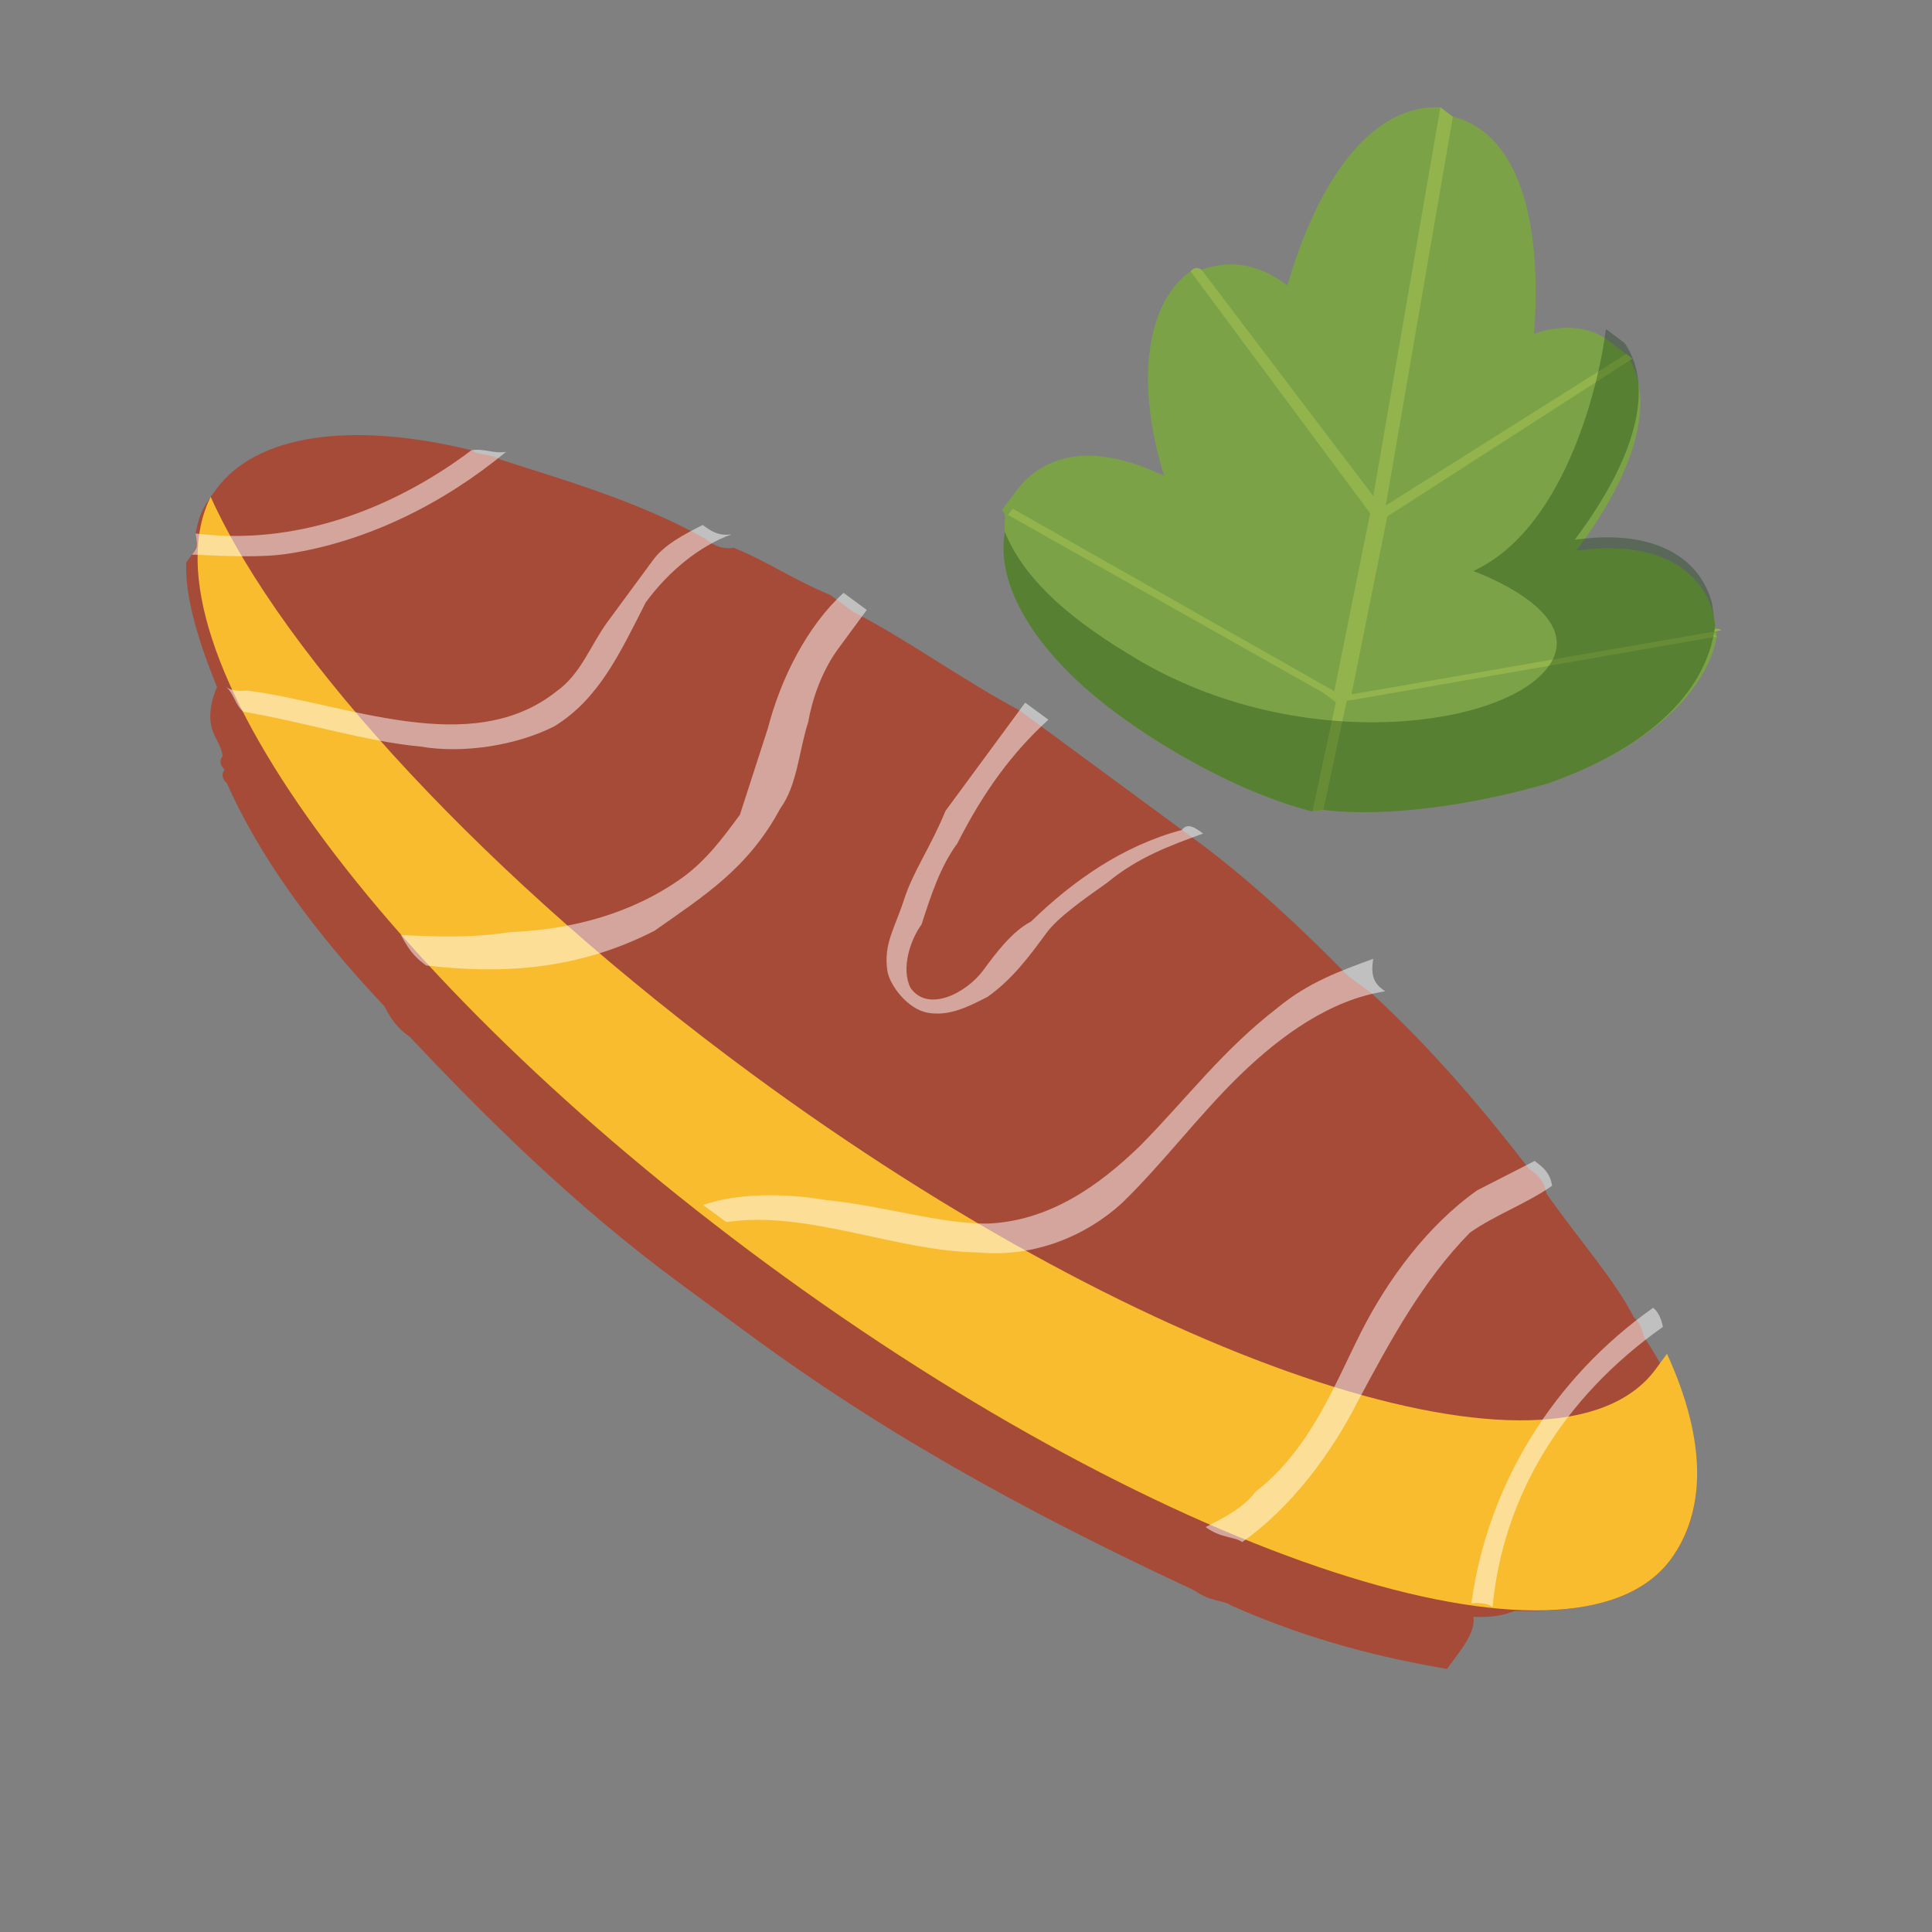 <svg width="200" height="200" viewBox="0 0 200 200" fill="none" xmlns="http://www.w3.org/2000/svg">
<rect x="0" y="0" width="200" height="200" fill="#808080" stroke="none"/>
<path d="M164.571 157.716C163.392 159.318 162.803 160.118 161.413 160.33C161.624 161.72 161.035 162.521 159.856 164.123C158.088 166.525 156.109 167.538 152.528 167.371C152.739 168.762 151.561 170.363 150.971 171.164C150.382 171.965 150.382 171.965 149.793 172.766C143.22 171.633 135.846 169.91 127.459 166.208C126.659 165.619 125.268 165.83 123.667 164.651C109.886 158.214 93.703 150.009 77.686 138.223C76.084 137.044 74.482 135.866 72.88 134.687C72.079 134.098 71.279 133.509 70.478 132.919C59.266 124.669 50.033 115.406 42.403 107.322C41.602 106.733 40.801 106.143 39.788 104.164C32.158 96.08 26.718 88.373 23.469 81.045C23.469 81.045 22.668 80.456 23.258 79.655C23.258 79.655 22.457 79.065 23.046 78.264C22.834 76.874 22.034 76.285 21.822 74.895C21.61 73.505 21.988 71.314 23.756 68.911C24.935 67.309 26.325 67.098 27.504 65.496C27.292 64.106 27.67 61.915 28.848 60.313C30.027 58.712 32.007 57.699 33.397 57.487C33.185 56.097 33.563 53.906 34.742 52.305C38.323 52.471 43.294 52.425 48.477 53.77C49.278 54.36 50.668 54.148 51.469 54.737C57.453 56.672 65.627 58.984 72.624 62.897C73.424 63.486 74.225 64.076 75.615 63.864C79.408 65.421 81.811 67.189 85.603 68.745C86.404 69.334 87.205 69.924 88.006 70.513C93.4 73.248 99.007 77.373 105.202 80.697C106.003 81.287 106.804 81.876 107.604 82.465C110.007 84.233 113.21 86.591 115.613 88.359C117.215 89.537 118.816 90.716 121.219 92.484C122.02 93.073 122.821 93.662 123.622 94.252C129.228 98.377 135.045 103.892 139.261 108.229C140.062 108.818 140.863 109.407 141.663 109.997C148.282 116.101 153.51 122.418 157.937 128.145C158.738 128.734 159.539 129.323 159.751 130.713C163.377 135.851 166.792 139.598 168.817 143.557C169.618 144.147 169.829 145.537 169.829 145.537C170.63 146.126 170.842 147.516 171.643 148.106C171.053 148.906 171.265 150.297 170.676 151.097C169.497 152.699 168.908 153.5 166.928 154.512C165.538 154.724 165.75 156.114 164.571 157.716Z" fill="#A64B38"/>
<path d="M172.957 161.419C169.421 166.224 162.471 167.281 153.117 166.571C152.316 165.982 150.926 166.193 150.926 166.193C144.353 165.06 136.178 162.748 128.593 159.635C127.792 159.046 126.402 159.258 124.8 158.079C111.019 151.642 94.836 143.437 78.819 131.651C77.217 130.472 75.615 129.293 74.014 128.115C73.213 127.526 72.412 126.936 71.611 126.347C60.399 118.097 51.167 108.834 43.536 100.75C42.735 100.16 41.934 99.571 40.922 97.592C33.291 89.507 27.851 81.801 24.602 74.472C23.802 73.883 23.59 72.493 22.789 71.904C20.553 66.555 19.117 61.795 19.284 58.214C20.462 56.612 20.462 56.612 20.251 55.222C20.628 53.031 21.218 52.23 22.396 50.628C26.522 45.022 36.253 43.541 48.81 46.609C49.61 47.198 51.001 46.986 51.801 47.576C57.785 49.51 65.96 51.822 72.956 55.736C73.757 56.325 74.558 56.914 75.948 56.703C79.741 58.259 82.143 60.027 85.936 61.583C86.737 62.173 87.538 62.762 88.339 63.351C93.733 66.086 99.339 70.211 105.534 73.536C106.335 74.125 107.136 74.714 107.937 75.304C110.34 77.072 113.543 79.429 115.946 81.197C117.547 82.375 119.149 83.554 121.551 85.322C122.352 85.911 123.153 86.501 123.954 87.09C129.56 91.215 135.378 96.73 139.593 101.067C140.394 101.656 141.195 102.246 141.996 102.835C148.614 108.94 153.843 115.256 158.27 120.983C159.071 121.572 159.872 122.161 160.083 123.552C163.71 128.689 167.125 132.437 169.15 136.396C169.95 136.985 170.162 138.375 170.162 138.375C176.614 148.061 177.082 155.813 172.957 161.419Z" fill="#A64B38"/>
<path d="M172.959 161.419C162.94 175.033 121.054 161.494 79.409 130.85C39.367 101.384 14.193 66.812 21.808 51.429C29.318 68.066 50.609 91.14 77.838 111.176C119.483 141.82 161.369 155.359 171.387 141.745C171.977 140.944 171.977 140.944 172.566 140.143C176.827 149.451 176.495 156.614 172.959 161.419Z" fill="#F8BC2E"/>
<g opacity="0.5">
<path d="M143.385 102.623C137.825 103.469 132.687 107.096 128.35 111.312C124.014 115.528 120.478 120.333 116.141 124.549C112.393 127.963 107.044 130.2 101.272 129.656C92.72 129.535 83.532 125.244 75.191 126.513C74.391 125.924 73.59 125.334 72.789 124.745C76.159 123.521 81.13 123.476 85.512 124.231C91.284 124.775 97.268 126.709 102.239 126.664C108.601 126.407 113.738 122.781 118.075 118.565C123.001 113.548 126.537 108.743 132.264 104.316C135.422 101.701 138.792 100.478 142.161 99.254C141.783 101.445 142.584 102.034 143.385 102.623Z" fill="white"/>
<path d="M152.166 127.602C147.24 132.619 143.915 138.814 140.591 145.01C137.856 150.404 133.731 156.01 128.593 159.637C127.792 159.047 126.402 159.259 124.801 158.08C126.78 157.068 128.76 156.055 129.938 154.454C135.665 150.026 138.189 143.242 140.924 137.847C143.659 132.453 147.784 126.847 152.921 123.22C154.901 122.208 156.88 121.196 158.86 120.183C159.661 120.772 160.461 121.362 160.673 122.752C158.104 124.565 154.735 125.789 152.166 127.602Z" fill="white"/>
<path d="M57.421 75.167C53.462 77.192 47.902 78.038 43.52 77.282C37.748 76.738 31.764 74.804 25.191 73.671C24.39 73.081 24.178 71.691 23.377 71.102C24.178 71.691 25.568 71.48 25.568 71.48C35.723 72.779 48.703 78.627 57.588 71.585C60.156 69.772 61.123 66.78 62.891 64.378C64.659 61.975 65.838 60.373 67.606 57.971C68.784 56.369 70.764 55.357 72.743 54.344C73.544 54.934 74.345 55.523 75.735 55.312C72.366 56.535 69.208 59.15 66.85 62.353C64.115 67.748 61.97 72.341 57.421 75.167Z" fill="white"/>
<path d="M67.757 96.352C59.839 100.402 52.088 100.87 44.124 99.949C43.324 99.359 42.523 98.77 41.51 96.791C45.092 96.957 48.673 97.123 52.843 96.488C59.205 96.231 65.355 94.585 70.492 90.958C73.061 89.145 74.829 86.742 76.597 84.34C77.564 81.348 78.531 78.356 79.498 75.364C80.843 70.181 83.578 64.787 87.325 61.372C88.126 61.961 88.927 62.55 89.728 63.139C88.549 64.741 87.371 66.343 86.781 67.144C85.013 69.546 84.046 72.538 83.669 74.729C82.702 77.721 82.535 81.302 80.767 83.705C77.443 89.9 72.895 92.726 67.757 96.352Z" fill="white"/>
<path d="M52.389 46.774C46.073 52.002 38.155 56.052 29.814 57.321C27.034 57.744 23.453 57.578 19.871 57.411C20.461 56.611 20.461 56.611 20.249 55.221C30.403 56.52 40.512 52.848 48.808 46.608C50.198 46.396 50.999 46.985 52.389 46.774Z" fill="white"/>
<path d="M124.545 86.29C121.175 87.514 117.805 88.738 114.647 91.352C112.079 93.165 109.51 94.978 108.331 96.58C106.563 98.983 104.795 101.385 102.226 103.199C100.247 104.211 98.267 105.223 96.076 104.846C93.885 104.468 92.072 101.899 91.861 100.509C91.438 97.729 92.616 96.127 93.583 93.135C94.55 90.143 96.318 87.741 97.875 83.948C100.821 79.944 103.178 76.74 106.125 72.736C106.926 73.325 107.727 73.915 108.528 74.504C104.78 77.919 101.834 81.923 99.099 87.317C97.331 89.72 96.364 92.712 95.397 95.704C94.218 97.305 93.251 100.297 94.263 102.277C96.076 104.846 100.035 102.821 101.803 100.418C102.982 98.817 104.75 96.414 106.729 95.402C111.066 91.186 116.204 87.559 122.354 85.912C122.943 85.111 123.744 85.701 124.545 86.29Z" fill="white"/>
<path d="M154.508 166.36C153.708 165.771 152.317 165.983 152.317 165.983C153.995 153.637 160.855 142.637 171.13 135.384C171.931 135.973 172.142 137.363 172.142 137.363C161.867 144.616 155.596 154.816 154.508 166.36Z" fill="white"/>
</g>
<path d="M160.269 81.091C152.512 83.355 143.461 84.65 136.997 83.843L135.865 84.004C129.885 82.551 121.804 78.512 115.338 73.664C106.933 67.362 103.053 60.413 104.022 55.08C103.86 53.948 104.345 53.302 103.698 52.817L104.183 52.17C104.668 51.524 104.668 51.524 105.153 50.877C108.061 46.998 113.071 45.704 120.506 49.259C117.272 38.754 119.049 30.996 123.25 28.086C123.25 28.086 123.735 27.44 124.382 27.925C127.129 26.954 130.038 27.116 133.271 29.539C137.148 16.286 143.288 10.79 149.107 11.112C149.107 11.112 149.107 11.112 149.753 11.597C149.753 11.597 149.753 11.597 150.4 12.082C156.38 13.536 159.775 21.131 158.807 34.546C161.555 33.575 164.464 33.737 166.404 35.191C167.05 35.676 167.697 36.16 167.697 36.16L168.343 36.645C171.253 40.847 169.961 47.958 163.175 57.01C171.094 55.877 176.104 58.624 177.398 63.634L177.56 64.765L177.722 65.897C176.753 71.23 171.259 77.211 160.269 81.091Z" fill="#7CA248"/>
<path d="M177.722 65.897L140.55 72.367L139.419 72.529L136.997 83.843L135.865 84.004L138.288 72.691L136.995 71.721L104.345 53.302L104.83 52.655L138.126 71.559L141.84 53.134L123.25 28.086C123.25 28.086 123.735 27.44 124.382 27.925L142.163 51.356L149.107 11.112C149.107 11.112 149.107 11.112 149.753 11.597C149.753 11.597 149.753 11.597 150.4 12.082L143.456 52.326L168.343 36.645L168.99 37.13L143.618 53.457L139.904 71.882L178.206 65.25C177.56 64.765 177.075 65.412 177.722 65.897Z" fill="#93B44C"/>
<path opacity="0.3" d="M160.27 81.091C152.513 83.355 143.462 84.649 136.997 83.842L135.866 84.004C129.886 82.55 121.805 78.511 115.339 73.663C106.934 67.362 103.054 60.413 104.023 55.079C105.801 59.443 109.842 63.482 116.793 67.683C133.279 78.024 154.289 75.597 159.783 69.616C165.278 63.635 152.509 59.112 152.509 59.112C161.721 54.908 165.436 40.524 166.243 34.059C166.889 34.544 167.536 35.029 167.536 35.029L168.182 35.513C171.092 39.715 169.8 46.826 163.014 55.878C170.933 54.745 175.943 57.492 177.237 62.502L177.399 63.633L177.561 64.765C176.754 71.23 171.26 77.21 160.27 81.091Z" fill="#003000"/>
</svg>
